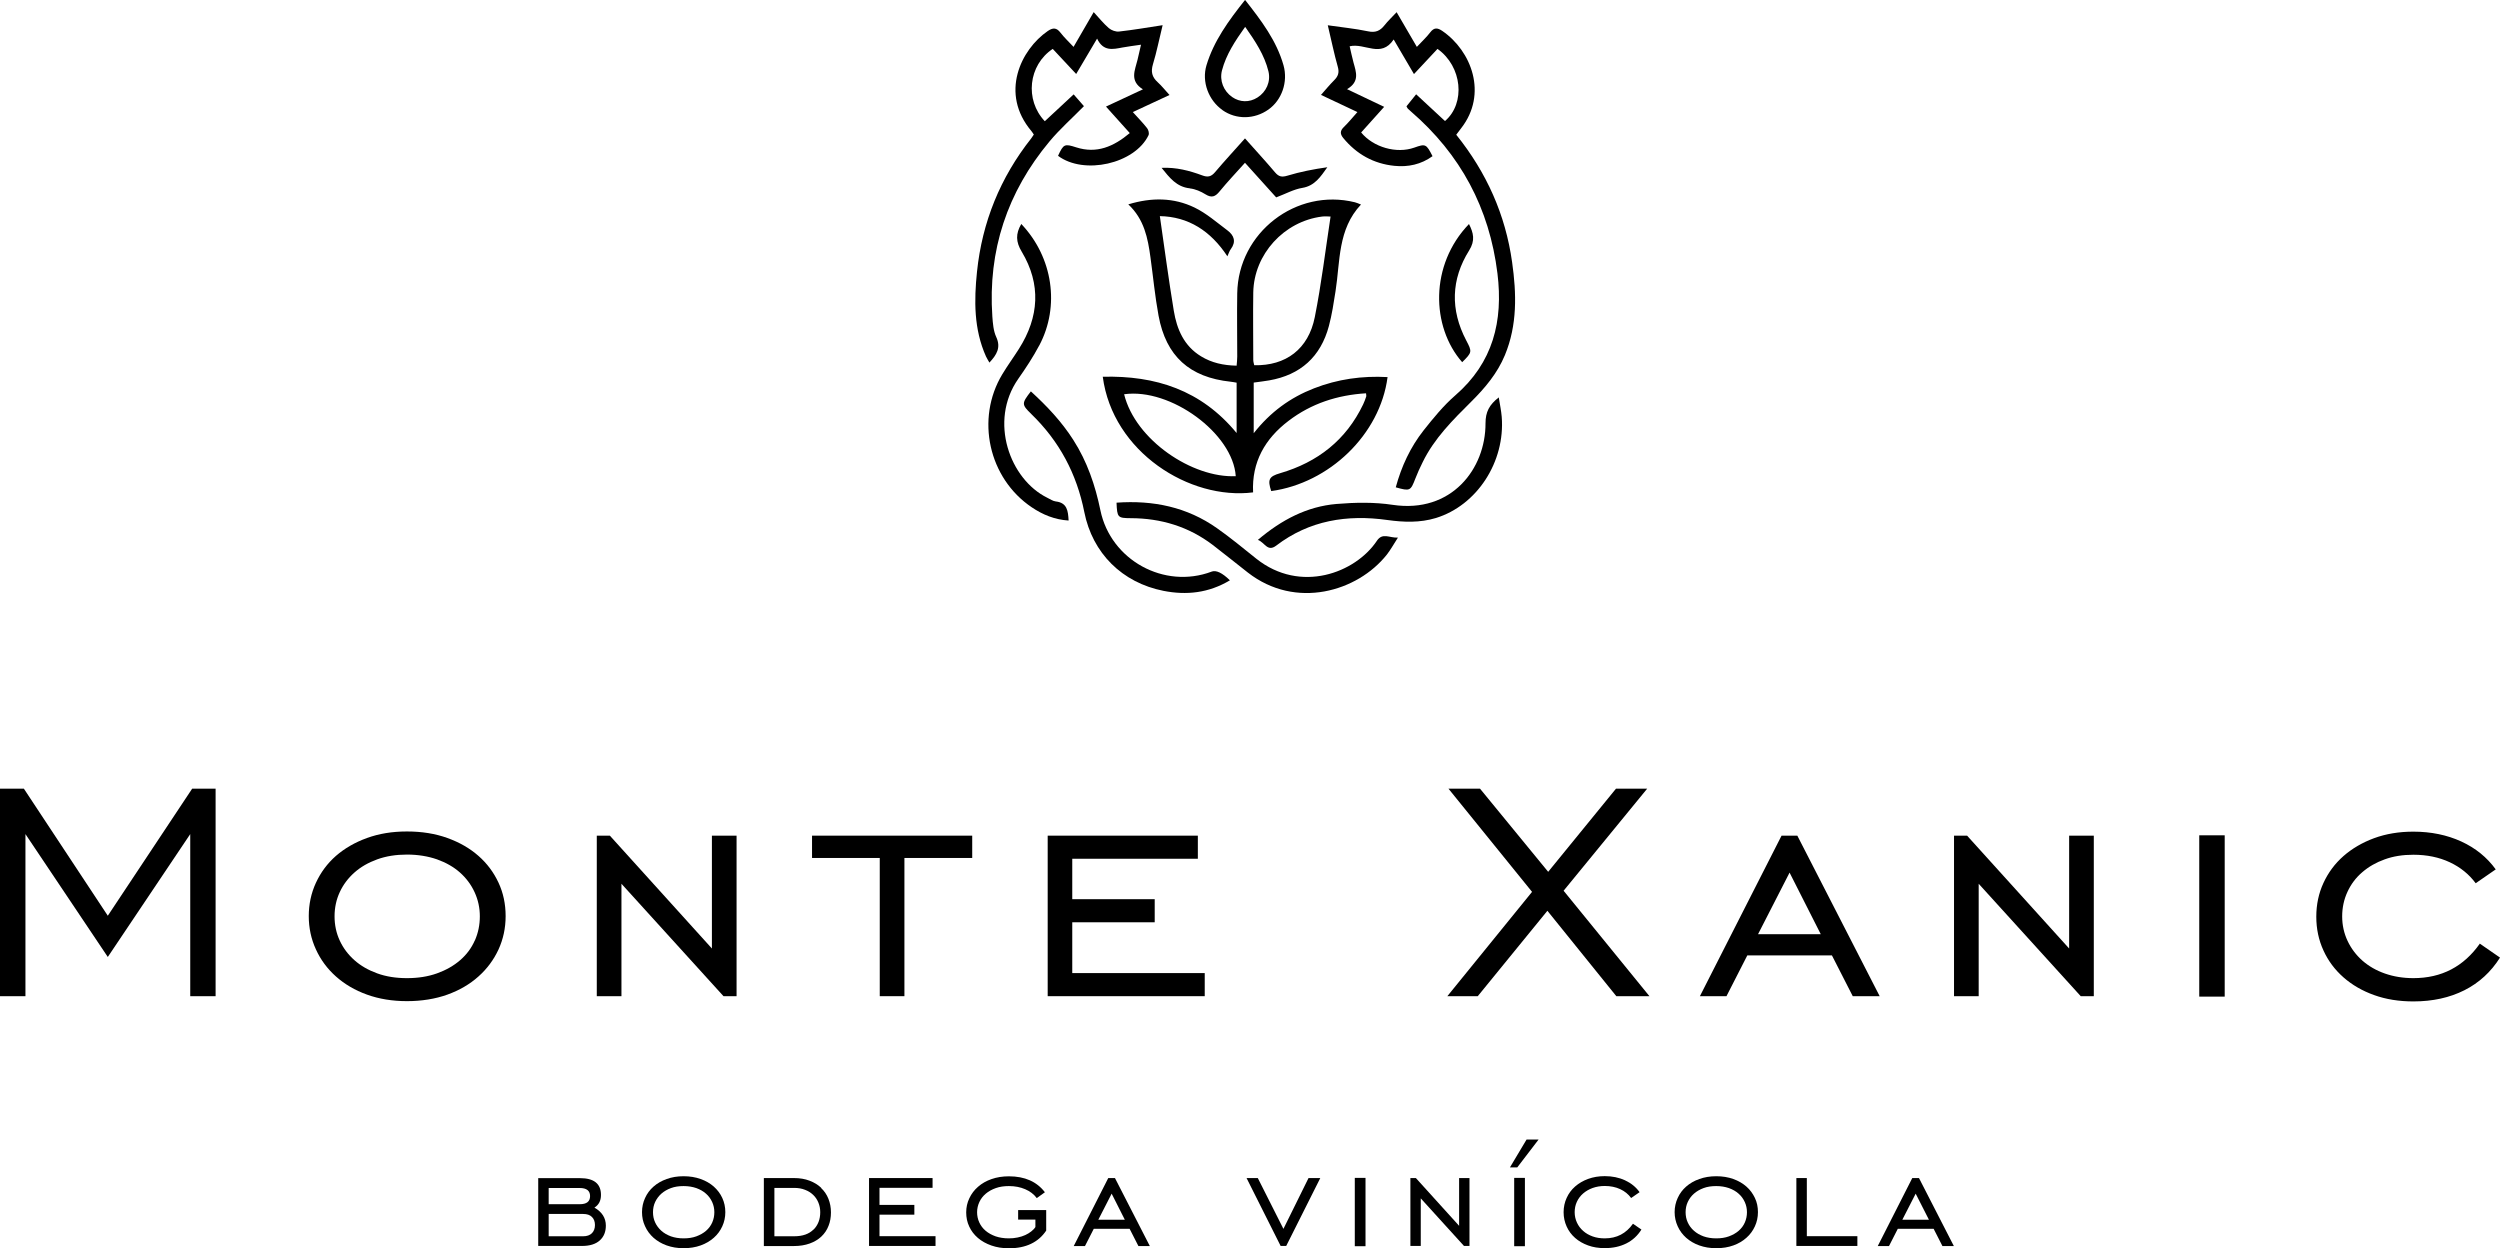 <?xml version="1.0" encoding="UTF-8"?>
<svg id="Capa_2" data-name="Capa 2" xmlns="http://www.w3.org/2000/svg" viewBox="0 0 286.87 143.22">
  <g id="Capa_2-2" data-name="Capa 2">
    <g>
      <polygon points="12.37 105.08 2.74 90.5 0 90.5 0 114.31 2.92 114.31 2.92 95.71 12.37 109.81 21.83 95.71 21.83 114.31 24.74 114.31 24.74 90.5 22.05 90.5 12.37 105.08"/>
      <path d="M54.9,98.21c-.99-.87-2.17-1.55-3.56-2.05-1.38-.5-2.93-.75-4.64-.75s-3.21.25-4.59.75c-1.38.5-2.57,1.19-3.56,2.05-.99.87-1.75,1.9-2.3,3.09-.55,1.19-.82,2.47-.82,3.82s.27,2.63.82,3.82c.54,1.19,1.31,2.23,2.3,3.11.99.88,2.17,1.58,3.56,2.08,1.38.5,2.92.75,4.59.75s3.25-.25,4.64-.75c1.38-.5,2.57-1.19,3.56-2.08.99-.88,1.75-1.91,2.3-3.09.54-1.18.82-2.46.82-3.84s-.27-2.67-.82-3.84c-.55-1.18-1.31-2.2-2.3-3.07ZM54.48,107.92c-.38.87-.94,1.62-1.68,2.26-.74.64-1.62,1.14-2.65,1.51-1.03.37-2.18.55-3.45.55s-2.41-.18-3.42-.55c-1.02-.37-1.89-.87-2.61-1.51-.72-.64-1.28-1.38-1.68-2.24-.4-.86-.6-1.79-.6-2.79s.2-1.93.6-2.79c.4-.86.96-1.6,1.68-2.24.72-.64,1.59-1.14,2.61-1.51,1.02-.37,2.16-.55,3.42-.55s2.41.19,3.45.55c1.03.37,1.91.87,2.63,1.51.72.64,1.28,1.39,1.68,2.26.4.87.6,1.79.6,2.77s-.19,1.9-.57,2.77Z"/>
      <polygon points="81.69 108.84 69.98 95.89 68.48 95.89 68.48 114.31 71.31 114.31 71.31 101.41 83.02 114.31 84.52 114.31 84.52 95.89 81.69 95.89 81.69 108.84"/>
      <polygon points="100.95 114.31 103.78 114.31 103.78 98.45 111.56 98.45 111.56 95.89 93.18 95.89 93.18 98.45 100.95 98.45 100.95 114.31"/>
      <polygon points="123.04 105.83 132.5 105.83 132.5 103.18 123.04 103.18 123.04 98.54 137.45 98.54 137.45 95.89 120.22 95.89 120.22 114.31 138.24 114.31 138.24 111.66 123.04 111.66 123.04 105.83"/>
      <polygon points="189.01 90.5 185.43 90.5 177.65 100.04 169.83 90.5 166.21 90.5 175.8 102.34 166.08 114.31 169.57 114.31 177.56 104.51 185.47 114.31 189.27 114.31 179.42 102.21 189.01 90.5"/>
      <path d="M200.49,109.63h9.72l2.39,4.68h3.09l-9.45-18.42h-1.81l-9.37,18.42h3.05l2.39-4.68ZM205.35,100.13l3.58,7.07h-7.2l3.62-7.07Z"/>
      <polygon points="237.43 108.84 225.72 95.89 224.22 95.89 224.22 114.31 227.05 114.31 227.05 101.41 238.76 114.31 240.26 114.31 240.26 95.89 237.43 95.89 237.43 108.84"/>
      <rect x="252.36" y="95.85" width="2.92" height="18.51"/>
      <path d="M284.57,108.26c-1.86,2.65-4.4,3.98-7.64,3.98-1.18,0-2.27-.18-3.27-.53-1-.35-1.86-.85-2.58-1.48-.72-.64-1.29-1.39-1.7-2.26-.41-.87-.62-1.81-.62-2.81s.2-1.94.6-2.81c.4-.87.96-1.63,1.7-2.26.74-.64,1.6-1.13,2.58-1.48.99-.36,2.08-.53,3.29-.53,1.56,0,2.95.29,4.17.86,1.22.57,2.22,1.38,2.98,2.41l2.3-1.59c-1-1.38-2.32-2.45-3.95-3.2-1.64-.75-3.47-1.13-5.5-1.13-1.65,0-3.15.25-4.51.75-1.35.5-2.53,1.19-3.51,2.05-.99.87-1.75,1.9-2.3,3.09-.55,1.19-.82,2.48-.82,3.87s.27,2.67.82,3.87c.54,1.19,1.31,2.22,2.3,3.09.99.87,2.16,1.55,3.51,2.03,1.35.49,2.86.73,4.51.73,2.21,0,4.16-.43,5.85-1.28,1.69-.85,3.06-2.11,4.09-3.75l-2.3-1.59Z"/>
      <path d="M68.21,138.57c.5-.31.75-.79.75-1.45,0-1.29-.8-1.93-2.41-1.93h-4.79v7.78h5.03c.89,0,1.56-.21,2.03-.63.47-.42.7-.99.7-1.7,0-.88-.44-1.57-1.31-2.07ZM62.96,136.32h3.55c.8,0,1.2.31,1.2.93s-.39.93-1.18.93h-3.57v-1.85ZM67.92,141.51c-.23.23-.57.35-1,.35h-3.96v-2.56h3.96c.44,0,.77.11,1,.34.23.22.35.54.35.93s-.12.71-.35.94Z"/>
      <path d="M81.91,136.16c-.42-.37-.92-.66-1.51-.87-.59-.21-1.24-.32-1.96-.32s-1.36.11-1.94.32c-.59.21-1.09.5-1.51.87s-.74.8-.97,1.31c-.23.5-.35,1.04-.35,1.62s.11,1.11.35,1.62c.23.51.55.94.97,1.32.42.37.92.67,1.51.88s1.23.32,1.94.32,1.38-.11,1.96-.32c.59-.21,1.09-.51,1.51-.88.42-.37.74-.81.97-1.31.23-.5.35-1.04.35-1.63s-.12-1.13-.35-1.63c-.23-.5-.56-.93-.97-1.3ZM81.73,140.27c-.16.37-.4.69-.71.96s-.69.48-1.12.64c-.44.16-.92.23-1.46.23s-1.02-.08-1.45-.23c-.43-.16-.8-.37-1.1-.64s-.54-.58-.71-.95c-.17-.36-.25-.76-.25-1.18s.08-.82.25-1.18c.17-.36.41-.68.71-.95.31-.27.67-.48,1.1-.64.43-.16.91-.23,1.45-.23s1.02.08,1.46.23c.44.16.81.37,1.11.64.31.27.54.59.71.96.17.37.25.76.25,1.17s-.08.8-.24,1.17Z"/>
      <path d="M94.23,136.3c-.37-.35-.81-.62-1.34-.82-.52-.2-1.12-.3-1.78-.3h-3.46v7.8h3.46c.67,0,1.27-.1,1.8-.29.53-.19.98-.46,1.34-.8.36-.34.64-.75.82-1.22.19-.47.28-.99.28-1.55s-.1-1.08-.29-1.56c-.19-.48-.47-.89-.84-1.24ZM93.35,141.08c-.51.52-1.25.78-2.22.78h-2.27v-5.55h2.27c.46,0,.88.07,1.25.22.37.14.68.34.94.59s.45.54.59.88c.14.34.21.7.21,1.1,0,.81-.25,1.47-.76,1.99Z"/>
      <polygon points="100.92 139.38 104.92 139.38 104.92 138.26 100.92 138.26 100.92 136.3 107.01 136.3 107.01 135.18 99.72 135.18 99.72 142.97 107.35 142.97 107.35 141.85 100.92 141.85 100.92 139.38"/>
      <path d="M116.83,139.95h1.98v.85c-.11.18-.27.34-.47.5-.2.16-.43.3-.69.42s-.55.21-.88.28c-.32.07-.66.1-1.01.1-.56,0-1.07-.08-1.51-.23-.45-.16-.83-.37-1.15-.64s-.56-.59-.73-.96c-.17-.37-.25-.76-.25-1.17s.09-.8.26-1.17c.17-.37.42-.69.74-.96.32-.27.7-.48,1.15-.64.45-.16.95-.23,1.5-.23.69,0,1.31.12,1.87.36.56.24,1,.58,1.33,1.02l.93-.67c-.93-1.22-2.31-1.83-4.13-1.83-.74,0-1.4.11-2,.32-.6.21-1.11.5-1.54.88-.43.37-.76.81-1,1.32-.24.5-.36,1.04-.36,1.62s.11,1.13.35,1.63c.23.5.56.93.99,1.3.43.37.95.66,1.55.87.6.21,1.27.32,2.01.32.97,0,1.82-.17,2.53-.51.72-.34,1.3-.85,1.75-1.52v-2.36h-3.22v1.12Z"/>
      <path d="M127.17,135.18l-3.96,7.8h1.29l1.01-1.98h4.11l1.01,1.98h1.31l-4-7.8h-.77ZM126.03,139.96l1.53-2.99,1.51,2.99h-3.05Z"/>
      <polygon points="147.27 141.01 144.33 135.18 143.04 135.18 146.95 142.97 147.59 142.97 151.5 135.18 150.15 135.18 147.27 141.01"/>
      <rect x="155.46" y="135.16" width="1.23" height="7.84"/>
      <polygon points="167.43 140.66 162.47 135.18 161.84 135.18 161.84 142.97 163.03 142.97 163.03 137.51 167.99 142.97 168.62 142.97 168.62 135.18 167.43 135.18 167.43 140.66"/>
      <polygon points="173.26 133.96 174.1 133.96 176.55 130.76 175.17 130.76 173.26 133.96"/>
      <rect x="173.75" y="135.16" width="1.23" height="7.84"/>
      <path d="M184.14,142.1c-.5,0-.96-.07-1.38-.22-.42-.15-.79-.36-1.09-.63-.31-.27-.55-.59-.72-.96-.17-.37-.26-.77-.26-1.19s.08-.82.25-1.19c.17-.37.41-.69.72-.96.31-.27.68-.48,1.09-.63.42-.15.88-.23,1.39-.23.66,0,1.25.12,1.77.36.52.24.94.58,1.26,1.02l.97-.67c-.42-.59-.98-1.04-1.67-1.36-.69-.32-1.47-.48-2.33-.48-.7,0-1.33.11-1.91.32-.57.21-1.07.5-1.49.87-.42.37-.74.8-.97,1.31-.23.5-.35,1.05-.35,1.64s.12,1.13.35,1.64c.23.51.55.94.97,1.31.42.37.91.65,1.49.86.57.21,1.21.31,1.91.31.94,0,1.76-.18,2.48-.54.72-.36,1.29-.89,1.73-1.59l-.97-.67c-.79,1.12-1.86,1.68-3.23,1.68Z"/>
      <path d="M200.4,136.16c-.42-.37-.92-.66-1.5-.87-.59-.21-1.24-.32-1.96-.32s-1.36.11-1.95.32c-.59.21-1.09.5-1.51.87-.42.37-.74.8-.97,1.31-.23.5-.35,1.04-.35,1.62s.12,1.11.35,1.62c.23.51.55.94.97,1.32.42.37.92.67,1.51.88.59.21,1.23.32,1.95.32s1.38-.11,1.96-.32c.59-.21,1.09-.51,1.5-.88.42-.37.74-.81.97-1.31s.35-1.04.35-1.63-.11-1.13-.35-1.63-.55-.93-.97-1.3ZM200.22,140.27c-.16.37-.4.69-.71.96s-.69.48-1.12.64c-.44.16-.92.23-1.46.23s-1.02-.08-1.45-.23c-.43-.16-.8-.37-1.1-.64-.31-.27-.54-.58-.71-.95-.17-.36-.25-.76-.25-1.18s.08-.82.25-1.18c.17-.36.4-.68.71-.95.31-.27.67-.48,1.1-.64.43-.16.91-.23,1.45-.23s1.02.08,1.46.23c.44.16.81.37,1.11.64.31.27.54.59.71.96s.25.76.25,1.17-.08.8-.24,1.17Z"/>
      <polygon points="207.33 135.18 206.13 135.18 206.13 142.97 213.13 142.97 213.13 141.85 207.33 141.85 207.33 135.18"/>
      <path d="M219.43,135.18l-3.96,7.8h1.29l1.01-1.98h4.11l1.01,1.98h1.31l-4-7.8h-.77ZM218.29,139.96l1.53-2.99,1.52,2.99h-3.05Z"/>
      <path d="M126.54,43.23c1.13,8.63,9.97,14.19,17.25,13.27-.17-3.48,1.37-6.16,4.07-8.21,2.61-1.99,5.6-2.96,8.89-3.16.01.18.05.29.02.37-.1.3-.21.61-.35.9-1.96,4.1-5.22,6.64-9.53,7.9-1.28.37-1.46.73-1.02,2.05,6.64-.91,12.49-6.47,13.35-13.08-2.91-.16-5.72.23-8.44,1.29-2.72,1.06-5,2.71-6.92,5.15v-5.81c.63-.09,1.21-.15,1.77-.25,3.61-.63,5.92-2.72,6.86-6.25.35-1.31.55-2.65.76-3.99.54-3.43.24-7.09,2.92-9.94-.29-.11-.49-.21-.7-.26-6.73-1.66-13.39,3.48-13.5,10.44-.04,2.42,0,4.85,0,7.27,0,.34-.04.67-.07,1.04-1.53-.03-2.87-.33-4.08-1.07-1.96-1.19-2.78-3.11-3.13-5.23-.59-3.58-1.07-7.19-1.6-10.86,3.27.06,5.83,1.69,7.75,4.61.17-.37.24-.63.39-.82.64-.86.38-1.58-.38-2.15-1.23-.92-2.42-1.97-3.79-2.63-2.37-1.14-4.89-1.18-7.59-.36,1.83,1.72,2.24,3.87,2.54,6.06.31,2.24.52,4.49.93,6.71.86,4.66,3.56,7.08,8.27,7.58.22.02.43.07.69.11v5.78c-4.07-4.94-9.31-6.61-15.36-6.46ZM128.99,45.24c5.33-.75,12.49,4.5,12.81,9.4-4.98.23-11.52-4.15-12.81-9.4ZM143.81,33.55c.08-4.38,3.53-8.15,7.89-8.7.37-.05.76,0,.98,0-.59,3.86-1.05,7.73-1.81,11.54-.73,3.67-3.32,5.6-6.95,5.52-.04-.19-.11-.4-.11-.61,0-2.58-.04-5.16,0-7.74Z"/>
      <path d="M151.6,10.9c1.44.68,2.74,1.29,4.16,1.96-.57.64-1.03,1.21-1.56,1.72-.44.43-.44.79-.07,1.25,1.53,1.86,3.49,2.96,5.88,3.2,1.57.16,3.06-.16,4.37-1.11-.72-1.41-.8-1.44-2.1-.98-2.02.72-4.69-.03-6.09-1.74.84-.94,1.7-1.89,2.64-2.94-1.44-.69-2.76-1.31-4.26-2.03,1.48-.86,1.04-1.97.74-3.06-.17-.63-.3-1.27-.44-1.86,1.75-.41,3.6,1.4,5.05-.78.81,1.37,1.55,2.63,2.33,3.97.97-1.03,1.84-1.97,2.7-2.89,2.84,2.01,3.24,6.24.86,8.28-1.08-1-2.16-2-3.31-3.07-.43.53-.78.97-1.11,1.38.09.15.11.22.15.26.11.11.23.22.36.33,5.7,4.92,9.01,11.1,9.93,18.59.67,5.47-.5,10.23-4.84,13.99-1.35,1.17-2.51,2.6-3.63,4.01-1.53,1.94-2.55,4.15-3.2,6.54,1.64.46,1.7.42,2.25-1.01.24-.63.53-1.25.83-1.86,1.34-2.76,3.48-4.87,5.61-6.99,1.57-1.56,2.97-3.23,3.83-5.3,1.44-3.47,1.34-7.07.83-10.68-.76-5.43-2.92-10.27-6.41-14.62.21-.28.39-.51.56-.74,3.08-3.94,1.19-8.88-2.16-11.17-.54-.37-.94-.42-1.38.16-.43.56-.95,1.04-1.54,1.67-.78-1.34-1.52-2.6-2.32-3.98-.53.57-1,1-1.39,1.5-.51.65-1.05.88-1.91.69-1.47-.31-2.97-.45-4.6-.69.41,1.71.72,3.26,1.15,4.77.19.67.03,1.09-.42,1.54-.51.51-.97,1.07-1.51,1.68Z"/>
      <path d="M113.53,41.61c.85-.91,1.34-1.73.79-2.93-.33-.71-.39-1.56-.45-2.36-.52-7.58,1.71-14.28,6.56-20.09,1.19-1.43,2.6-2.67,3.95-4.05-.39-.44-.76-.86-1.18-1.35-1.17,1.08-2.24,2.08-3.31,3.08-2.32-2.44-1.89-6.44.91-8.3.86.92,1.73,1.85,2.69,2.88.8-1.36,1.54-2.61,2.4-4.06.71,1.5,1.81,1.23,2.91,1.02.65-.12,1.31-.2,2.13-.32-.16.68-.28,1.21-.4,1.73-.28,1.18-.96,2.42.62,3.39-1.52.71-2.84,1.33-4.24,1.98.97,1.08,1.82,2.03,2.73,3.04-1.86,1.56-3.8,2.39-6.14,1.64-1.34-.43-1.46-.4-2.09.97,2.97,2.23,8.8.92,10.38-2.36.1-.2,0-.61-.16-.81-.48-.62-1.04-1.18-1.64-1.85,1.45-.68,2.76-1.28,4.21-1.96-.53-.58-.91-1.06-1.36-1.47-.65-.59-.8-1.2-.54-2.06.43-1.41.71-2.86,1.11-4.48-1.77.27-3.38.55-5.01.73-.37.04-.87-.14-1.16-.39-.61-.53-1.13-1.17-1.74-1.84-.81,1.41-1.54,2.66-2.31,3.99-.55-.59-1.07-1.07-1.5-1.63-.46-.6-.87-.59-1.46-.19-3.08,2.12-5.54,7.15-1.87,11.49.1.12.18.26.27.39-.11.16-.19.3-.29.43-3.56,4.5-5.64,9.62-6.23,15.31-.34,3.29-.37,6.59,1.03,9.72.11.24.26.46.4.72Z"/>
      <path d="M119.26,39.63c2.37-4.47,1.58-10.09-2.07-13.93-.66,1.13-.63,2.05.05,3.18,2.24,3.73,2,7.5-.32,11.15-.62.98-1.31,1.92-1.91,2.92-3.08,5.11-1.57,11.93,3.38,15.26,1.26.85,2.63,1.42,4.23,1.52-.06-1.1-.16-2.04-1.47-2.19-.34-.04-.65-.27-.97-.42-4.31-2.12-6.73-8.77-3.35-13.63.87-1.24,1.71-2.51,2.42-3.85Z"/>
      <path d="M146.44,62.61c3.8-2.9,8.13-3.59,12.76-2.94,1.87.26,3.73.33,5.57-.23,4.7-1.45,7.96-6.43,7.55-11.61-.06-.71-.21-1.42-.34-2.23-1.09.85-1.52,1.67-1.52,2.97.02,5.22-3.9,10.37-10.65,9.36-2.11-.32-4.32-.28-6.46-.1-3.37.29-6.27,1.8-9.01,4.12.81.31,1.1,1.42,2.1.66Z"/>
      <path d="M158,62.05c-2.47,3.7-8.78,6.09-13.84,2.06-1.49-1.19-2.96-2.41-4.51-3.5-3.44-2.43-7.32-3.23-11.53-2.93.07,1.71.13,1.77,1.64,1.78,3.46.01,6.62.96,9.4,3.07,1.36,1.04,2.68,2.12,4.03,3.17,5.51,4.29,12.59,2.17,15.94-2.05.44-.56.78-1.19,1.28-1.96-.99.05-1.76-.61-2.42.37Z"/>
      <path d="M139.04,65.59c-5.45,2.06-11.59-1.32-12.77-7.03-.59-2.87-1.52-5.6-3.11-8.08-1.34-2.1-3.03-3.89-4.87-5.57-1.07,1.39-1.08,1.5.06,2.61,3.21,3.11,5.2,6.85,6.07,11.23.94,4.74,4.35,8.11,9.09,9.05,2.64.52,5.18.25,7.62-1.21q-1.32-1.29-2.1-1Z"/>
      <path d="M140.28,12.64c1.57,1.1,3.66,1.07,5.27-.07,1.53-1.08,2.27-3.16,1.73-5.08-.8-2.82-2.53-5.11-4.41-7.5-1.9,2.39-3.59,4.71-4.43,7.5-.57,1.9.25,4.03,1.84,5.14ZM140.22,8.08c.48-1.83,1.51-3.38,2.66-5,1.16,1.65,2.21,3.23,2.67,5.1.29,1.2-.25,2.37-1.26,3.01-.93.59-2.02.56-2.91-.06-.98-.69-1.46-1.88-1.16-3.05Z"/>
      <path d="M136.54,21.62c.62.07,1.26.35,1.79.68.71.44,1.12.27,1.61-.33.91-1.11,1.9-2.15,2.92-3.29,1.27,1.41,2.45,2.72,3.58,3.97,1.07-.4,2.01-.93,3-1.09,1.44-.24,2.1-1.29,2.87-2.37-1.57.22-3.1.52-4.59.97-.63.19-.98.12-1.4-.37-1.08-1.28-2.22-2.51-3.46-3.91-1.18,1.33-2.34,2.58-3.44,3.88-.45.53-.84.6-1.48.36-1.46-.54-2.97-.94-4.65-.86.92,1.14,1.72,2.19,3.24,2.35Z"/>
      <path d="M168.56,25.71c-4.52,4.7-4.34,11.78-.78,15.85,1.16-1.14,1.15-1.19.46-2.51-1.83-3.5-1.74-6.99.34-10.31.72-1.15.5-2.01-.02-3.04Z"/>
    </g>
  </g>
</svg>